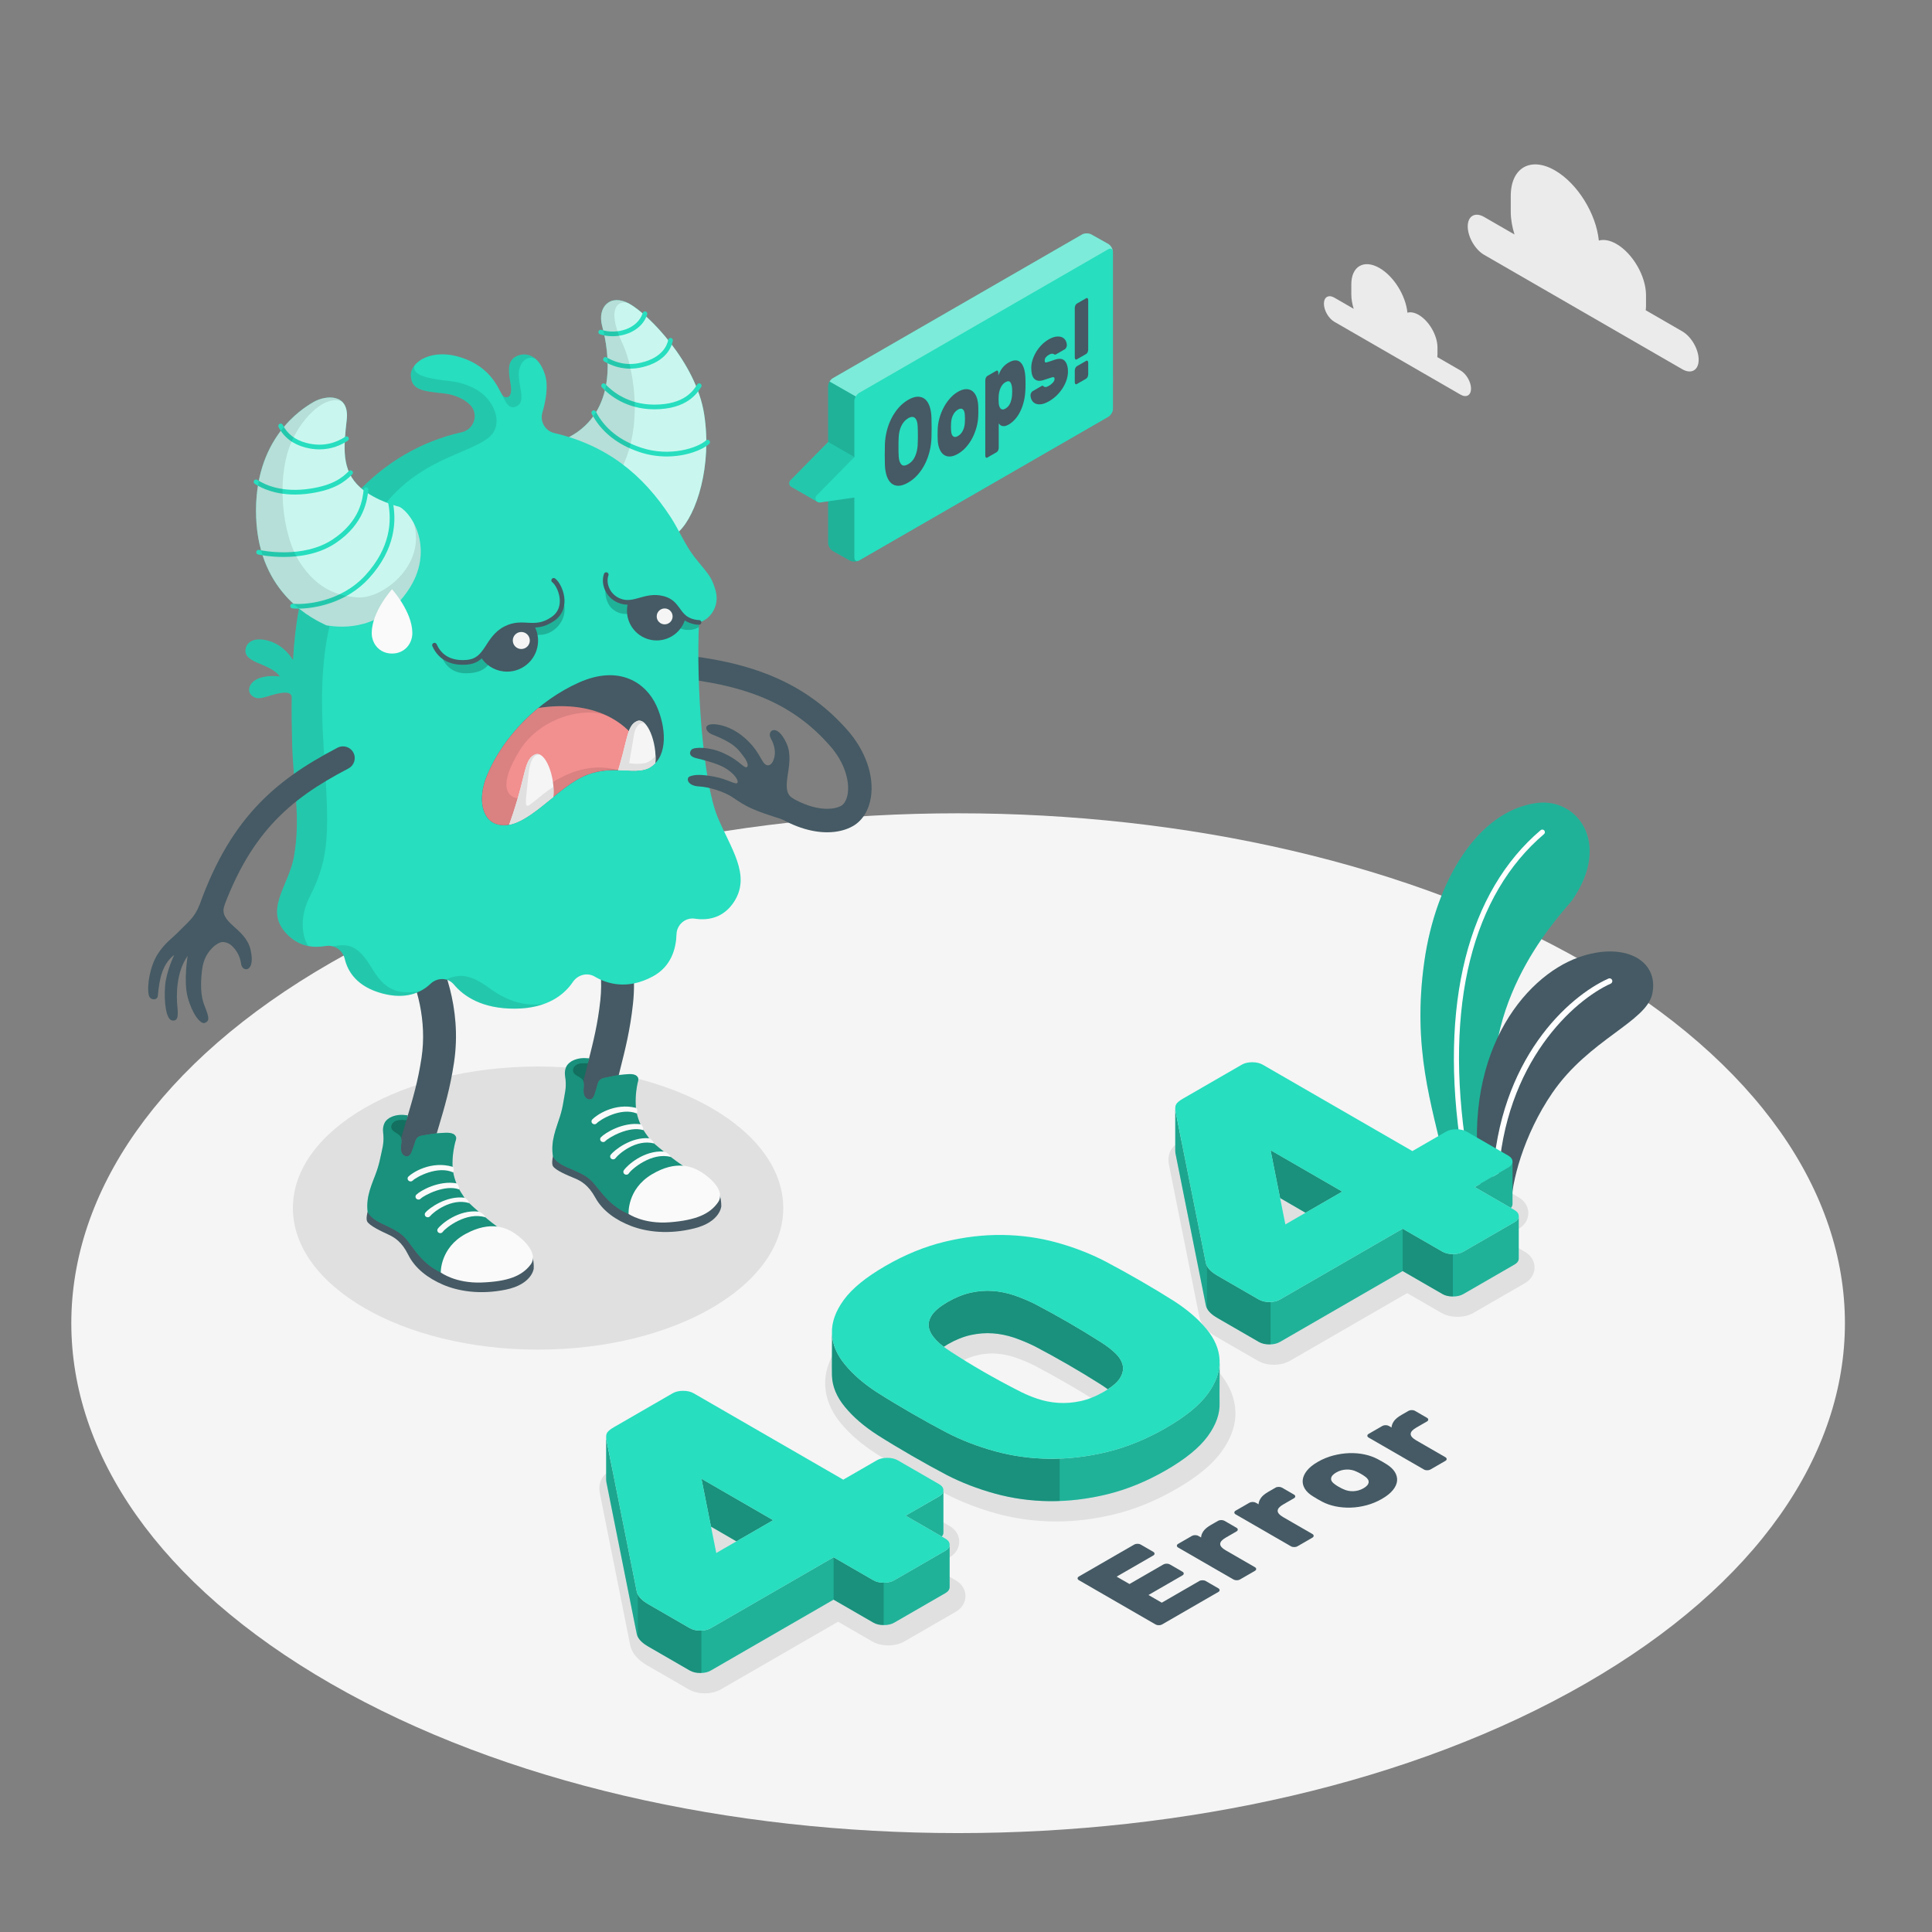 <?xml version="1.0" encoding="utf-8"?>
<!-- Generator: Adobe Illustrator 27.5.0, SVG Export Plug-In . SVG Version: 6.00 Build 0)  -->
<svg version="1.1" xmlns="http://www.w3.org/2000/svg" xmlns:xlink="http://www.w3.org/1999/xlink" x="0px" y="0px"
	 viewBox="0 0 500 500" style="enable-background:new 0 0 500 500;" xml:space="preserve">
<rect x="0" y="0" width="500" height="500" fill="#808080" stroke="none"/>
<g id="Floor">
	<path id="Floor_7_" style="fill:#F5F5F5;" d="M410.246,249.133c-89.627-51.534-234.942-51.534-324.571,0
		c-89.628,51.534-89.627,135.088,0.001,186.621c89.63,51.533,234.944,51.533,324.571,0
		C499.872,384.221,499.872,300.667,410.246,249.133z"/>
</g>
<g id="Shadows">
	<ellipse id="Shadow_6_" style="fill:#E0E0E0;" cx="139.254" cy="312.646" rx="63.454" ry="36.635"/>
	<g id="Shadow_2_">
		<path style="fill:#E0E0E0;" d="M247.286,408.962l-5.899-3.407l4.291-2.477c2.234-1.294,2.568-3.125,2.568-4.107
			c-0.002-0.976-0.338-2.807-2.572-4.096l-10.687-6.171c-1.185-0.684-2.592-1.032-4.188-1.033c-1.591,0.001-2.998,0.349-4.181,1.032
			l-7.21,4.164l-37.259-21.512c-1.184-0.683-2.589-1.03-4.181-1.031c-1.588,0-2.996,0.347-4.186,1.032l-15.227,8.792
			c-1.314,0.76-2.177,1.51-2.73,2.379c-0.658,1.051-0.86,2.346-0.587,3.925l7.882,39.438c0.458,1.981,1.942,3.708,4.413,5.133
			l10.687,6.171c1.186,0.685,2.59,1.032,4.174,1.032h0.008c1.593,0,3.001-0.347,4.184-1.031l30.302-17.496l8.824,5.094
			c1.186,0.685,2.59,1.032,4.191,1.032c1.585,0,2.99-0.346,4.177-1.031l13.201-7.624c2.239-1.285,2.576-3.12,2.578-4.111
			C249.857,412.083,249.52,410.251,247.286,408.962z M188.606,410.649l-1.771-8.882l8.577,4.952L188.606,410.649z"/>
		<path style="fill:#E0E0E0;" d="M306.625,347.585c-2.67-1.697-5.624-3.48-8.778-5.302c-3.128-1.806-6.283-3.548-9.398-5.19
			c-3.991-2.061-8.388-3.759-13.067-5.052c-4.721-1.301-9.703-1.992-14.806-2.055l-0.69-0.003c-4.871,0-9.921,0.626-15.009,1.861
			c-5.359,1.304-10.741,3.504-15.998,6.538c-5.443,3.143-9.267,6.283-11.689,9.601c-2.533,3.478-3.756,6.999-3.633,10.47
			c0.124,3.466,1.488,6.791,4.046,9.878c2.326,2.814,5.365,5.442,9.054,7.827c2.76,1.748,5.781,3.571,8.979,5.417
			c3.197,1.846,6.285,3.55,9.194,5.072c4.001,2.066,8.399,3.765,13.067,5.052c4.721,1.304,9.703,1.994,14.807,2.055l0.692,0.004
			c4.883,0,9.932-0.626,15.007-1.861c5.358-1.304,10.741-3.503,15.997-6.538c5.447-3.145,9.27-6.285,11.689-9.599
			c2.537-3.476,3.759-7.001,3.634-10.472c-0.124-3.461-1.486-6.785-4.047-9.879C313.345,352.593,310.306,349.965,306.625,347.585z
			 M288.496,368.474c-0.273,0.416-1.046,1.294-3.154,2.509c-1.743,1.007-3.463,1.701-5.112,2.063
			c-1.315,0.289-2.628,0.435-3.902,0.435c-0.347,0-0.694-0.01-1.042-0.032c-1.611-0.098-3.203-0.41-4.734-0.928
			c-1.632-0.553-3.265-1.262-4.897-2.132c-5.926-3.039-11.537-6.279-16.725-9.66c-1.398-0.872-2.533-1.758-3.372-2.629
			c-0.617-0.642-1.003-1.259-1.119-1.773c-0.022-0.099-0.088-0.403,0.344-1.061c0.272-0.413,1.042-1.289,3.153-2.508
			c1.748-1.009,3.468-1.703,5.111-2.063c1.266-0.277,2.521-0.418,3.73-0.418c0.38,0,0.757,0.014,1.128,0.041
			c1.601,0.119,3.191,0.442,4.724,0.96c1.662,0.563,3.359,1.267,4.973,2.061c5.751,3.016,11.38,6.267,16.747,9.67
			c1.421,0.89,2.594,1.785,3.48,2.658c0.595,0.588,0.957,1.151,1.046,1.629C288.895,367.414,288.96,367.767,288.496,368.474z"/>
		<path style="fill:#E0E0E0;" d="M394.57,323.926l-5.9-3.407l4.292-2.477c2.234-1.293,2.567-3.125,2.567-4.102
			c0-0.975-0.333-2.805-2.571-4.102l-10.686-6.168c-1.182-0.684-2.588-1.032-4.191-1.035c-1.59,0.003-2.996,0.35-4.18,1.033
			l-7.21,4.164l-37.258-21.511c-1.183-0.683-2.589-1.031-4.182-1.032c-1.587,0-2.995,0.346-4.185,1.031l-15.226,8.791
			c-1.312,0.759-2.176,1.507-2.734,2.383c-0.655,1.053-0.857,2.347-0.585,3.924l7.883,39.438c0.458,1.981,1.942,3.707,4.411,5.133
			l10.687,6.169c1.185,0.686,2.59,1.033,4.175,1.033h0.008c1.59,0,2.998-0.347,4.184-1.032l30.302-17.495l8.824,5.094
			c1.186,0.685,2.594,1.032,4.191,1.032c1.586,0,2.991-0.347,4.176-1.032l13.201-7.623c2.235-1.283,2.576-3.117,2.579-4.116
			C397.14,327.042,396.801,325.215,394.57,323.926z M335.89,325.613l-1.771-8.882l8.577,4.953L335.89,325.613z"/>
	</g>
</g>
<g id="Clouds">
	<g id="Clouds_1_">
		<path id="XMLID_325_" style="fill:#EBEBEB;" d="M435.371,85.753l-9.463-5.463c0.047-0.368,0.08-0.75,0.08-1.161v-2.741
			c0-4.879-3.425-10.811-7.65-13.25c-1.711-0.988-3.285-1.24-4.559-0.88c-0.692-6.933-5.505-14.776-11.35-18.151
			c-6.321-3.649-11.445-0.691-11.445,6.608v4.101c0,1.89,0.35,3.886,0.969,5.87l-7.86-4.538c-2.344-1.353-4.243-0.256-4.243,2.45
			c0,2.706,1.9,5.997,4.243,7.35l51.279,29.606c2.344,1.353,4.243,0.256,4.243-2.45C439.615,90.397,437.715,87.106,435.371,85.753z"
			/>
		<path id="XMLID_292_" style="fill:#EBEBEB;" d="M377.997,95.892l-6.028-3.48c0.03-0.235,0.051-0.478,0.051-0.74v-1.746
			c0-3.108-2.182-6.887-4.873-8.441c-1.09-0.629-2.093-0.79-2.905-0.561c-0.441-4.417-3.507-9.413-7.231-11.563
			c-4.027-2.325-7.291-0.441-7.291,4.209v2.613c0,1.204,0.223,2.476,0.617,3.74l-5.007-2.891c-1.493-0.862-2.703-0.163-2.703,1.561
			c0,1.724,1.21,3.82,2.703,4.682l32.668,18.861c1.493,0.862,2.703,0.163,2.703-1.561C380.7,98.851,379.49,96.754,377.997,95.892z"
			/>
	</g>
</g>
<g id="Plant">
	<g id="Plants_4_">
		<g id="XMLID_303_">
			<g id="XMLID_317_">
				<path id="XMLID_324_" style="fill:#27DEBF;" d="M373.82,300.748c-3.235-14.81-8.414-29.326-5.195-51.983
					c2.917-20.534,13.702-38.889,29.074-40.943c10.365-1.385,19.414,10.171,9.269,25.012c-1.684,2.463-23.651,23.958-20.03,53.669
					l-2.049,19.734L373.82,300.748z"/>
			</g>
			<g id="XMLID_314_" style="opacity:0.2;">
				<path id="XMLID_315_" d="M373.82,300.748c-3.235-14.81-8.414-29.326-5.195-51.983c2.917-20.534,13.702-38.889,29.074-40.943
					c10.365-1.385,19.414,10.171,9.269,25.012c-1.684,2.463-23.651,23.958-20.03,53.669l-2.049,19.734L373.82,300.748z"/>
			</g>
			<g id="XMLID_304_">
				<path id="XMLID_308_" style="fill:#FFFFFF;" d="M379.197,298.549c0.266-0.122,0.43-0.41,0.383-0.713
					c-5.956-37.992,1.65-66.367,20-81.962c0.282-0.239,0.316-0.663,0.077-0.944c-0.237-0.281-0.656-0.325-0.944-0.076
					c-18.585,15.793-26.488,44.721-20.456,83.19c0.057,0.365,0.399,0.614,0.764,0.558
					C379.083,298.592,379.142,298.574,379.197,298.549z"/>
			</g>
		</g>
		<g id="XMLID_261_">
			<g id="XMLID_294_">
				<path id="XMLID_301_" style="fill:#455A64;" d="M391.143,312.058c-0.075-5.761,3.102-18.313,10.637-29.268
					c9.504-13.818,24.316-18.341,25.831-25.583c1.819-8.7-7.286-13.663-19.085-9.443c-14.181,5.073-30.937,25.502-25.128,59.942
					L391.143,312.058z"/>
			</g>
			<g id="XMLID_268_">
				<path id="XMLID_281_" style="fill:#FFFFFF;" d="M387.266,305.974c0.256-0.1,0.442-0.341,0.458-0.634
					c1.598-30.569,19.752-46.576,29.126-50.77c0.363-0.162,0.525-0.588,0.363-0.951c-0.162-0.364-0.574-0.531-0.951-0.363
					c-10.367,4.637-28.345,20.808-29.977,52.01c-0.021,0.396,0.285,0.736,0.682,0.757
					C387.072,306.027,387.173,306.01,387.266,305.974z"/>
			</g>
		</g>
	</g>
</g>
<g id="_x34_04_Error">
	<g id="_x34_04_1_">
		<g id="_x34_04">
			<g>
				<g>
					<path style="fill:#27DEBF;" d="M244.655,401.337l-13.21,7.622c-0.736,0.433-1.648,0.643-2.724,0.643
						c-1.076,0-1.976-0.21-2.712-0.643l-10.288-5.939l-31.763,18.342c-0.736,0.421-1.648,0.643-2.724,0.643
						c-1.075,0-1.976-0.222-2.724-0.643l-10.685-6.172c-1.754-1.005-2.759-2.093-3.028-3.262l-7.868-39.35
						c-0.047-0.257-0.058-0.491-0.058-0.701c0,0.76-0.012,10.58,0,11.059c0,0.187,0.023,0.386,0.058,0.608l7.868,39.35
						c0.269,1.169,1.274,2.256,3.028,3.262l10.685,6.172c0.748,0.421,1.648,0.643,2.724,0.643c1.076,0,1.988-0.222,2.724-0.643
						l31.763-18.342l10.288,5.939c0.736,0.433,1.637,0.643,2.712,0.643c1.075,0,1.987-0.21,2.724-0.643l13.21-7.622
						c0.737-0.433,1.111-0.947,1.111-1.578v-10.966C245.766,400.378,245.392,400.904,244.655,401.337z"/>
					<path style="fill:#27DEBF;" d="M244.153,396.637v-10.966c0,0.62-0.374,1.146-1.11,1.578l-8.674,5.004l9.364,5.401
						C244.001,397.35,244.153,397.011,244.153,396.637z"/>
					<polygon style="fill:#27DEBF;" points="184.017,395.094 190.587,398.905 200.091,393.422 181.538,382.702 184.005,395.094 
											"/>
				</g>
				<g>
					<polygon style="opacity:0.35;" points="184.017,395.094 190.587,398.905 200.091,393.422 181.538,382.702 184.005,395.094 
											"/>
					<path style="opacity:0.2;" d="M244.153,396.637v-10.966c0,0.62-0.374,1.146-1.11,1.578l-8.674,5.004l9.364,5.401
						C244.001,397.35,244.153,397.011,244.153,396.637z"/>
					<path style="opacity:0.2;" d="M244.655,401.337l-13.21,7.622c-0.736,0.433-1.648,0.643-2.724,0.643v10.966
						c1.075,0,1.987-0.21,2.724-0.643l13.21-7.622c0.737-0.433,1.111-0.947,1.111-1.578v-10.966
						C245.766,400.378,245.392,400.904,244.655,401.337z"/>
					<path style="opacity:0.25;" d="M164.798,411.928l-7.868-39.35c-0.047-0.257-0.058-0.491-0.058-0.701
						c0,0.76-0.012,10.58,0,11.059c0,0.187,0.023,0.386,0.058,0.608l7.868,39.35c0.047,0.222,0.129,0.444,0.245,0.666v-10.966
						C164.926,412.372,164.844,412.15,164.798,411.928z"/>
					<path style="opacity:0.35;" d="M181.234,422.005c-1.075,0-1.976-0.222-2.724-0.643l-10.685-6.172
						c-1.415-0.807-2.35-1.672-2.782-2.595v10.966c0.432,0.923,1.368,1.789,2.782,2.595l10.685,6.172
						c0.748,0.421,1.648,0.643,2.724,0.643c0.105,0,0.199,0,0.304-0.023v-10.966C181.433,422.005,181.34,422.005,181.234,422.005z"
						/>
					<path style="opacity:0.2;" d="M183.958,421.362c-0.667,0.386-1.473,0.596-2.42,0.62v10.966c0.947-0.023,1.753-0.234,2.42-0.62
						l31.763-18.342V403.02L183.958,421.362z"/>
					<path style="opacity:0.35;" d="M226.009,408.959l-10.288-5.939v10.966l10.288,5.939c0.736,0.433,1.637,0.643,2.712,0.643
						v-10.966C227.646,409.602,226.745,409.392,226.009,408.959z"/>
				</g>
				<path style="fill:#27DEBF;" d="M231.45,408.959c-0.741,0.427-1.649,0.641-2.725,0.64c-1.075,0-1.981-0.214-2.721-0.641
					l-10.285-5.938l-31.763,18.339c-0.74,0.427-1.644,0.64-2.723,0.64c-1.077,0.001-1.981-0.214-2.721-0.641l-10.688-6.171
					c-1.748-1.009-2.756-2.095-3.026-3.26l-7.864-39.354c-0.134-0.776-0.066-1.378,0.2-1.804c0.271-0.426,0.842-0.893,1.715-1.398
					l15.225-8.79c0.74-0.426,1.648-0.639,2.725-0.64c1.075,0.001,1.983,0.215,2.721,0.641l38.719,22.354l8.671-5.007
					c0.738-0.427,1.648-0.639,2.723-0.641c1.077,0.002,1.982,0.215,2.722,0.642l10.688,6.17c0.74,0.427,1.11,0.951,1.11,1.571
					c0,0.623-0.372,1.146-1.11,1.573l-8.671,5.007l10.283,5.937c0.742,0.428,1.11,0.951,1.112,1.572
					c-0.001,0.622-0.372,1.146-1.111,1.572L231.45,408.959z M200.089,393.416l-18.551-10.711l3.831,19.21L200.089,393.416z"/>
			</g>
			<g>
				<g>
					<path style="fill:#27DEBF;" d="M315.64,352.646c-0.047,2.642-1.087,5.343-3.086,8.09c-2.151,2.946-5.74,5.88-10.79,8.791
						c-5.039,2.911-10.112,4.98-15.221,6.231c-5.109,1.239-10.101,1.835-14.976,1.777c-4.863-0.058-9.563-0.713-14.064-1.952
						c-4.501-1.239-8.674-2.852-12.509-4.84c-2.887-1.508-5.904-3.18-9.072-5.004c-3.156-1.824-6.114-3.601-8.873-5.354
						c-3.425-2.21-6.219-4.618-8.359-7.213c-2.163-2.607-3.285-5.308-3.379-8.125c0.059,1.742-0.07,9.048,0,10.966
						c0.093,2.817,1.216,5.518,3.379,8.125c2.139,2.595,4.933,5.003,8.359,7.213c2.759,1.754,5.717,3.53,8.873,5.354
						c3.168,1.824,6.184,3.495,9.072,5.015c3.835,1.976,8.008,3.589,12.509,4.828c4.501,1.239,9.201,1.894,14.064,1.952
						c4.875,0.059,9.867-0.538,14.976-1.777c5.109-1.251,10.182-3.32,15.221-6.231c5.05-2.911,8.639-5.845,10.79-8.791
						c2.151-2.946,3.18-5.834,3.074-8.639C315.57,361.449,315.675,355.136,315.64,352.646z"/>
					<path style="opacity:0.35;" d="M274.258,377.477c-0.9,0.033-1.8,0.068-2.691,0.058c-4.863-0.058-9.563-0.713-14.064-1.952
						c-4.501-1.239-8.674-2.852-12.509-4.84c-2.887-1.508-5.904-3.18-9.072-5.004c-3.156-1.824-6.114-3.601-8.873-5.354
						c-3.425-2.21-6.219-4.618-8.359-7.213c-2.163-2.607-3.285-5.308-3.379-8.125c0.059,1.742-0.07,9.048,0,10.966
						c0.093,2.817,1.216,5.518,3.379,8.125c2.139,2.595,4.933,5.003,8.359,7.213c2.759,1.754,5.717,3.53,8.873,5.354
						c3.168,1.824,6.184,3.495,9.072,5.015c3.835,1.976,8.008,3.589,12.509,4.828c4.501,1.239,9.201,1.894,14.064,1.952
						c0.892,0.011,1.792-0.025,2.691-0.058V377.477z"/>
					<path style="opacity:0.2;" d="M315.64,352.646c-0.047,2.642-1.087,5.343-3.086,8.09c-2.151,2.946-5.74,5.88-10.79,8.791
						c-5.039,2.911-10.112,4.98-15.221,6.231c-4.174,1.012-8.265,1.572-12.283,1.719v10.966c4.018-0.148,8.109-0.707,12.283-1.719
						c5.109-1.251,10.182-3.32,15.221-6.231c5.05-2.911,8.639-5.845,10.79-8.791c2.151-2.946,3.18-5.834,3.074-8.639
						C315.57,361.449,315.675,355.136,315.64,352.646z"/>
				</g>
				<g>
					<path style="fill:#27DEBF;" d="M242.282,346.824c0.561,0.585,1.216,1.169,1.964,1.73c0.339-0.222,0.678-0.444,1.052-0.666
						c2.022-1.157,3.998-1.952,5.951-2.385c1.952-0.421,3.858-0.573,5.705-0.433c1.847,0.14,3.659,0.503,5.448,1.099
						c1.777,0.608,3.577,1.356,5.389,2.245c5.845,3.075,11.492,6.325,16.94,9.785c0.713,0.444,1.367,0.9,1.963,1.344
						c1.438-0.929,2.479-1.85,3.076-2.77c0.736-1.122,1.005-2.233,0.807-3.32c-0.199-1.076-0.818-2.139-1.859-3.168
						c-1.052-1.029-2.373-2.046-3.986-3.051c-5.448-3.46-11.094-6.722-16.94-9.785c-1.812-0.888-3.612-1.637-5.389-2.245
						c-1.789-0.596-3.601-0.958-5.448-1.099c-1.847-0.14-3.753,0.012-5.705,0.433c-1.952,0.432-3.928,1.227-5.951,2.385
						c-2.011,1.169-3.39,2.315-4.127,3.437c-0.736,1.122-0.994,2.221-0.76,3.285C240.657,344.72,241.277,345.772,242.282,346.824z"
						/>
					<path style="opacity:0.35;" d="M242.282,346.824c0.561,0.585,1.216,1.169,1.964,1.73c0.339-0.222,0.678-0.444,1.052-0.666
						c2.022-1.157,3.998-1.952,5.951-2.385c1.952-0.421,3.858-0.573,5.705-0.433c1.847,0.14,3.659,0.503,5.448,1.099
						c1.777,0.608,3.577,1.356,5.389,2.245c5.845,3.075,11.492,6.325,16.94,9.785c0.713,0.444,1.367,0.9,1.963,1.344
						c1.438-0.929,2.479-1.85,3.076-2.77c0.736-1.122,1.005-2.233,0.807-3.32c-0.199-1.076-0.818-2.139-1.859-3.168
						c-1.052-1.029-2.373-2.046-3.986-3.051c-5.448-3.46-11.094-6.722-16.94-9.785c-1.812-0.888-3.612-1.637-5.389-2.245
						c-1.789-0.596-3.601-0.958-5.448-1.099c-1.847-0.14-3.753,0.012-5.705,0.433c-1.952,0.432-3.928,1.227-5.951,2.385
						c-2.011,1.169-3.39,2.315-4.127,3.437c-0.736,1.122-0.994,2.221-0.76,3.285C240.657,344.72,241.277,345.772,242.282,346.824z"
						/>
				</g>
				<path style="fill:#27DEBF;" d="M229.171,327.611c5.041-2.911,10.119-4.987,15.227-6.23c5.108-1.24,10.101-1.832,14.973-1.775
					c4.871,0.06,9.562,0.709,14.065,1.951c4.504,1.243,8.671,2.853,12.504,4.831c3.024,1.594,6.117,3.3,9.276,5.124
					c3.159,1.824,6.048,3.571,8.672,5.238c3.427,2.213,6.217,4.62,8.368,7.219c2.152,2.6,3.277,5.309,3.379,8.12
					c0.101,2.814-0.924,5.697-3.074,8.645c-2.153,2.949-5.749,5.881-10.79,8.791c-5.041,2.911-10.117,4.986-15.226,6.229
					c-5.106,1.242-10.099,1.833-14.973,1.775c-4.872-0.057-9.564-0.707-14.064-1.951c-4.506-1.241-8.673-2.852-12.506-4.83
					c-2.891-1.514-5.913-3.182-9.073-5.007c-3.16-1.824-6.119-3.609-8.876-5.356c-3.427-2.213-6.217-4.618-8.366-7.22
					c-2.154-2.598-3.277-5.306-3.379-8.12c-0.1-2.813,0.925-5.695,3.074-8.644C220.535,333.452,224.13,330.521,229.171,327.611z
					 M284.729,347.229c-5.446-3.453-11.092-6.713-16.94-9.78c-1.813-0.892-3.614-1.639-5.393-2.242
					c-1.782-0.601-3.597-0.969-5.446-1.106c-1.847-0.135-3.75,0.01-5.698,0.437c-1.95,0.427-3.93,1.223-5.949,2.387
					c-2.015,1.164-3.394,2.309-4.133,3.435c-0.739,1.126-0.991,2.223-0.757,3.289c0.238,1.068,0.859,2.124,1.866,3.173
					c1.009,1.048,2.32,2.078,3.933,3.085c5.242,3.416,10.89,6.677,16.94,9.78c1.747,0.932,3.512,1.697,5.294,2.299
					c1.778,0.602,3.612,0.962,5.494,1.076c1.884,0.117,3.799-0.038,5.748-0.466c1.95-0.427,3.934-1.222,5.949-2.387
					c2.018-1.164,3.394-2.309,4.133-3.435c0.739-1.124,1.01-2.231,0.807-3.318c-0.202-1.086-0.824-2.144-1.864-3.172
					C287.668,349.258,286.341,348.239,284.729,347.229z"/>
			</g>
			<g>
				<g>
					<path style="fill:#27DEBF;" d="M391.939,316.301l-13.21,7.622c-0.736,0.432-1.648,0.643-2.724,0.643
						c-1.076,0-1.976-0.21-2.712-0.643l-10.288-5.939l-31.763,18.342c-0.737,0.421-1.648,0.643-2.724,0.643
						c-1.075,0-1.976-0.222-2.724-0.643l-10.685-6.173c-1.754-1.005-2.759-2.093-3.028-3.262l-7.868-39.35
						c-0.047-0.257-0.058-0.491-0.058-0.701c0,0.76-0.012,10.58,0,11.059c0,0.187,0.023,0.386,0.058,0.608l7.868,39.35
						c0.269,1.169,1.274,2.256,3.028,3.262l10.685,6.173c0.748,0.421,1.648,0.643,2.724,0.643c1.076,0,1.987-0.222,2.724-0.643
						l31.763-18.342l10.288,5.939c0.737,0.432,1.637,0.643,2.712,0.643c1.075,0,1.987-0.21,2.724-0.643l13.21-7.622
						c0.737-0.432,1.111-0.947,1.111-1.578v-10.966C393.05,315.342,392.676,315.868,391.939,316.301z"/>
					<path style="fill:#27DEBF;" d="M391.436,311.601v-10.966c0,0.62-0.374,1.146-1.111,1.578l-8.674,5.004l9.364,5.401
						C391.284,312.314,391.436,311.975,391.436,311.601z"/>
					<polygon style="fill:#27DEBF;" points="331.301,310.058 337.87,313.869 347.375,308.386 328.822,297.666 331.289,310.058 					
						"/>
				</g>
				<g>
					<polygon style="opacity:0.35;" points="331.301,310.058 337.87,313.869 347.375,308.386 328.822,297.666 331.289,310.058 					
						"/>
					<path style="opacity:0.2;" d="M391.436,311.601v-10.966c0,0.62-0.374,1.146-1.111,1.578l-8.674,5.004l9.364,5.401
						C391.284,312.314,391.436,311.975,391.436,311.601z"/>
					<path style="opacity:0.2;" d="M391.939,316.301l-13.21,7.622c-0.736,0.432-1.648,0.643-2.724,0.643v10.966
						c1.075,0,1.987-0.21,2.724-0.643l13.21-7.622c0.737-0.432,1.111-0.947,1.111-1.578v-10.966
						C393.05,315.342,392.676,315.868,391.939,316.301z"/>
					<path style="opacity:0.25;" d="M312.081,326.892l-7.868-39.35c-0.047-0.257-0.058-0.491-0.058-0.701
						c0,0.76-0.012,10.58,0,11.059c0,0.187,0.023,0.386,0.058,0.608l7.868,39.35c0.047,0.222,0.129,0.444,0.245,0.666v-10.966
						C312.21,327.336,312.128,327.114,312.081,326.892z"/>
					<path style="opacity:0.35;" d="M328.518,336.97c-1.075,0-1.976-0.222-2.724-0.643l-10.685-6.173
						c-1.415-0.807-2.35-1.672-2.782-2.595v10.966c0.432,0.924,1.368,1.789,2.782,2.595l10.685,6.173
						c0.748,0.421,1.648,0.643,2.724,0.643c0.105,0,0.199,0,0.304-0.023v-10.966C328.717,336.97,328.623,336.97,328.518,336.97z"/>
					<path style="opacity:0.2;" d="M331.242,336.327c-0.667,0.386-1.473,0.596-2.42,0.62v10.966c0.947-0.023,1.754-0.234,2.42-0.62
						l31.763-18.342v-10.966L331.242,336.327z"/>
					<path style="opacity:0.35;" d="M373.293,323.923l-10.288-5.939v10.966l10.288,5.939c0.737,0.432,1.637,0.643,2.712,0.643
						v-10.966C374.929,324.566,374.029,324.355,373.293,323.923z"/>
				</g>
				<path style="fill:#27DEBF;" d="M378.734,323.923c-0.741,0.427-1.649,0.641-2.725,0.64c-1.075,0-1.981-0.214-2.721-0.641
					l-10.285-5.938l-31.763,18.339c-0.74,0.427-1.644,0.64-2.723,0.64c-1.077,0.001-1.981-0.214-2.721-0.641l-10.688-6.171
					c-1.748-1.009-2.756-2.095-3.026-3.26l-7.864-39.353c-0.134-0.776-0.066-1.378,0.2-1.804c0.271-0.427,0.842-0.893,1.715-1.398
					l15.225-8.79c0.74-0.425,1.648-0.639,2.725-0.64c1.075,0.001,1.983,0.215,2.721,0.641l38.719,22.354l8.671-5.007
					c0.738-0.427,1.648-0.639,2.723-0.641c1.077,0.002,1.982,0.215,2.722,0.642l10.688,6.17c0.74,0.427,1.11,0.951,1.11,1.571
					c0,0.623-0.372,1.146-1.11,1.573l-8.671,5.007l10.283,5.937c0.741,0.428,1.11,0.951,1.112,1.572
					c-0.001,0.622-0.372,1.146-1.111,1.572L378.734,323.923z M347.372,308.38l-18.551-10.711l3.831,19.21L347.372,308.38z"/>
			</g>
		</g>
		<g>
			<path style="fill:#455A64;" d="M310.379,409.165c0.225-0.131,0.502-0.195,0.83-0.195c0.327,0,0.603,0.065,0.828,0.195
				l3.258,1.881c0.226,0.13,0.339,0.29,0.338,0.479c0,0.189-0.112,0.35-0.338,0.479l-14.566,8.41
				c-0.226,0.13-0.502,0.195-0.83,0.194c-0.327,0.001-0.604-0.064-0.83-0.194l-19.852-11.462c-0.225-0.13-0.338-0.289-0.339-0.479
				c0.001-0.189,0.113-0.349,0.339-0.478l14.321-8.269c0.225-0.13,0.502-0.195,0.829-0.195c0.329,0,0.606,0.065,0.831,0.195
				l3.258,1.881c0.225,0.13,0.336,0.289,0.337,0.479c-0.001,0.189-0.112,0.35-0.338,0.479l-9.466,5.465l3.319,1.916l8.79-5.074
				c0.225-0.13,0.501-0.195,0.83-0.195c0.327,0,0.604,0.066,0.828,0.195l3.258,1.881c0.226,0.13,0.339,0.29,0.338,0.479
				c0.001,0.19-0.112,0.35-0.338,0.479l-8.789,5.074l3.442,1.987L310.379,409.165z"/>
			<path style="fill:#455A64;" d="M315.233,393.586c0.225-0.13,0.503-0.194,0.83-0.194c0.327,0,0.604,0.064,0.831,0.195l3.104,1.792
				c0.225,0.13,0.336,0.289,0.337,0.479c-0.001,0.189-0.112,0.35-0.337,0.479l-2.797,1.614c-1.885,1.089-1.886,2.177,0,3.265
				l7.56,4.365c0.226,0.13,0.339,0.29,0.338,0.479c0,0.189-0.112,0.35-0.338,0.479l-3.872,2.235
				c-0.225,0.131-0.502,0.195-0.83,0.195c-0.327,0-0.604-0.065-0.83-0.195l-14.32-8.268c-0.227-0.131-0.339-0.29-0.339-0.48
				c0.001-0.189,0.112-0.349,0.338-0.479l3.565-2.059c0.225-0.13,0.502-0.194,0.829-0.194c0.328,0,0.605,0.064,0.831,0.195
				l0.706,0.407c0.021-0.531,0.22-1.072,0.599-1.623c0.379-0.55,1.029-1.092,1.951-1.624L315.233,393.586z"/>
			<path style="fill:#455A64;" d="M330.107,384.999c0.225-0.131,0.503-0.195,0.83-0.195c0.328,0,0.604,0.064,0.831,0.195
				l3.104,1.792c0.226,0.13,0.337,0.29,0.337,0.479c0,0.189-0.111,0.35-0.337,0.479l-2.797,1.614c-1.885,1.089-1.886,2.177,0,3.265
				l7.56,4.365c0.226,0.13,0.339,0.29,0.338,0.478c0,0.19-0.112,0.35-0.338,0.48l-3.872,2.235c-0.226,0.131-0.502,0.195-0.83,0.195
				c-0.327,0.001-0.605-0.065-0.829-0.195l-14.32-8.268c-0.227-0.131-0.34-0.29-0.34-0.479c0.001-0.189,0.112-0.349,0.338-0.479
				l3.565-2.058c0.225-0.13,0.503-0.194,0.829-0.195c0.328,0,0.604,0.065,0.831,0.195l0.706,0.408
				c0.021-0.532,0.221-1.073,0.6-1.624c0.379-0.55,1.029-1.091,1.951-1.623L330.107,384.999z"/>
			<path style="fill:#455A64;" d="M356.537,377.617c0.328,0.166,0.732,0.388,1.214,0.665c0.482,0.279,0.865,0.513,1.153,0.701
				c0.941,0.592,1.639,1.254,2.09,1.987c0.449,0.733,0.641,1.494,0.569,2.28c-0.073,0.787-0.432,1.579-1.077,2.377
				c-0.645,0.799-1.594,1.559-2.843,2.28c-1.25,0.722-2.566,1.269-3.948,1.642c-1.384,0.372-2.756,0.58-4.117,0.621
				c-1.363,0.042-2.681-0.068-3.951-0.328c-1.27-0.261-2.417-0.663-3.441-1.207c-0.328-0.165-0.731-0.387-1.214-0.665
				c-0.481-0.278-0.865-0.512-1.153-0.701c-0.962-0.579-1.67-1.236-2.119-1.97c-0.451-0.732-0.636-1.496-0.554-2.288
				c0.082-0.793,0.441-1.591,1.076-2.395c0.635-0.805,1.577-1.567,2.827-2.289c1.25-0.722,2.571-1.266,3.965-1.633
				c1.394-0.366,2.775-0.573,4.148-0.621c1.372-0.047,2.689,0.063,3.949,0.329C354.37,376.668,355.513,377.073,356.537,377.617z
				 M347.564,385.353c0.84,0.414,1.73,0.604,2.673,0.567c0.942-0.035,1.824-0.289,2.643-0.763c0.819-0.473,1.26-0.981,1.321-1.525
				c0.061-0.544-0.267-1.059-0.983-1.544c-0.267-0.201-0.594-0.414-0.984-0.639c-0.389-0.225-0.758-0.414-1.105-0.568
				c-0.841-0.414-1.73-0.603-2.673-0.567c-0.944,0.036-1.825,0.29-2.645,0.763c-0.819,0.474-1.26,0.982-1.32,1.526
				c-0.061,0.544,0.266,1.059,0.983,1.544c0.266,0.201,0.594,0.414,0.982,0.639C346.847,385.01,347.215,385.2,347.564,385.353z"/>
			<path style="fill:#455A64;" d="M364.527,365.125c0.226-0.13,0.503-0.194,0.83-0.195c0.328,0.001,0.605,0.065,0.831,0.196
				l3.104,1.792c0.226,0.13,0.337,0.289,0.337,0.479c0,0.189-0.111,0.35-0.337,0.479l-2.797,1.614c-1.885,1.089-1.886,2.177,0,3.265
				l7.56,4.365c0.225,0.13,0.339,0.29,0.338,0.478c0,0.19-0.112,0.35-0.338,0.48l-3.872,2.235c-0.226,0.13-0.502,0.195-0.83,0.195
				c-0.327,0-0.604-0.064-0.829-0.195l-14.32-8.268c-0.227-0.131-0.34-0.29-0.34-0.479c0.001-0.189,0.112-0.35,0.338-0.479
				l3.565-2.059c0.226-0.13,0.503-0.194,0.829-0.194c0.328,0,0.605,0.064,0.832,0.195l0.705,0.407
				c0.021-0.531,0.221-1.072,0.6-1.623c0.379-0.55,1.029-1.091,1.951-1.624L364.527,365.125z"/>
		</g>
	</g>
</g>
<g id="Character">
	<g id="Monster">
		<g>
			<path style="fill:#27DEBF;" d="M152.588,274.36c-4.216-0.169-6.082,0.249-5.427,4.711c0.656,4.462,0.847,7.896,0.847,7.896
				s7.513,0.218,10.996-1.728C162.488,283.294,158.93,274.614,152.588,274.36z"/>
			<path style="opacity:0.5;" d="M152.588,274.36c-4.216-0.169-6.082,0.249-5.427,4.711c0.656,4.462,0.847,7.896,0.847,7.896
				s7.513,0.218,10.996-1.728C162.488,283.294,158.93,274.614,152.588,274.36z"/>
			<g>
				<path style="fill:#455A64;" d="M153.264,293.518c-0.273,0-0.55-0.027-0.827-0.082c-2.302-0.454-3.8-2.688-3.345-4.99
					c1.093-5.538,2.171-9.815,3.123-13.589c1.388-5.502,2.485-9.849,3.153-15.982c1.046-9.601-1.991-18.766-5.182-24.143
					c-1.197-2.017-0.532-4.624,1.485-5.821c2.014-1.197,4.624-0.533,5.821,1.485c1.888,3.181,7.924,14.702,6.322,29.399
					c-0.732,6.72-1.95,11.549-3.36,17.14c-0.927,3.673-1.977,7.836-3.027,13.156C157.028,292.116,155.252,293.518,153.264,293.518z"
					/>
			</g>
			<g id="XMLID_262_">
				<g>
					<path style="fill:#455A64;" d="M143.104,299.261c0,0-0.407,1.781-0.029,2.488c0.59,1.102,3.855,2.451,5.575,3.161
						c1.72,0.71,3.615,1.756,5.418,5.034c1.927,3.503,5.424,5.882,9.335,7.368c3.911,1.486,9.606,2.259,16.295,0.588
						c6.688-1.671,6.969-5.698,6.969-5.698s0.105-3.778-1.62-4.258C183.322,307.463,143.104,299.261,143.104,299.261z"/>
					<path id="XMLID_264_" style="fill:#27DEBF;" d="M145.801,285.22c-0.19,1.189-0.46,2.365-0.81,3.517
						c-0.963,3.173-2.552,6.438-1.887,10.523c1.099,1.958,3.391,2.697,5.114,3.461c2.315,1.027,3.975,1.707,5.631,3.708
						c2.973,3.591,5.807,8.133,14.792,9.299c8.984,1.166,15.523-2.102,16.992-4.735c1.469-2.633-0.187-4.911-6.074-7.597
						c-2.989-1.364-9.808-6.973-10.592-7.715c-0.761-0.72-1.326-1.557-1.917-2.412c-1.194-1.727-2.108-3.921-2.399-5.987
						c-0.273-1.93-0.172-4.431,0.325-6.835c0.106-0.516,0.363-1.052,0.144-1.531c-0.575-1.255-2.544-0.923-3.628-0.837
						c-1.635,0.129-3.242,0.478-4.841,0.827c-0.518,0.113-1.067,0.242-1.443,0.616c-0.363,0.36-0.5,0.883-0.632,1.376
						c-0.201,0.752-0.424,1.498-0.669,2.237c-0.17,0.513-0.394,1.072-0.881,1.304c-0.482,0.229-1.089,0.036-1.452-0.354
						c-0.363-0.391-0.515-0.937-0.549-1.469c-0.035-0.532,0.036-1.065,0.056-1.598c0.02-0.51-0.015-1.049-0.288-1.48
						c-0.589-0.929-2.084-1.073-2.461-2.106c-0.202-0.553,0.025-1.201,0.452-1.607c0.427-0.406,1.019-0.598,1.605-0.66
						s1.118-0.043,1.757-0.025l0.311-1.235c-1.526-0.141-2.702-0.085-4.086,0.514c-0.738,0.319-1.562,1.004-1.872,1.765
						c-0.545,1.339-0.215,2.452-0.148,3.064C146.608,281.605,146.175,282.878,145.801,285.22z"/>
					<path id="XMLID_269_" style="opacity:0.35;" d="M145.801,285.22c-0.19,1.189-0.46,2.365-0.81,3.517
						c-0.963,3.173-2.552,6.438-1.887,10.523c1.099,1.958,3.391,2.697,5.114,3.461c2.315,1.027,3.975,1.707,5.631,3.708
						c2.973,3.591,5.807,8.133,14.792,9.299c8.984,1.166,15.523-2.102,16.992-4.735c1.469-2.633-0.187-4.911-6.074-7.597
						c-2.989-1.364-9.808-6.973-10.592-7.715c-0.761-0.72-1.326-1.557-1.917-2.412c-1.194-1.727-2.108-3.921-2.399-5.987
						c-0.273-1.93-0.172-4.431,0.325-6.835c0.106-0.516,0.363-1.052,0.144-1.531c-0.575-1.255-2.544-0.923-3.628-0.837
						c-1.635,0.129-3.242,0.478-4.841,0.827c-0.518,0.113-1.067,0.242-1.443,0.616c-0.363,0.36-0.5,0.883-0.632,1.376
						c-0.201,0.752-0.424,1.498-0.669,2.237c-0.17,0.513-0.394,1.072-0.881,1.304c-0.482,0.229-1.089,0.036-1.452-0.354
						c-0.363-0.391-0.515-0.937-0.549-1.469c-0.035-0.532,0.036-1.065,0.056-1.598c0.02-0.51-0.015-1.049-0.288-1.48
						c-0.589-0.929-2.084-1.073-2.461-2.106c-0.202-0.553,0.025-1.201,0.452-1.607c0.427-0.406,1.019-0.598,1.605-0.66
						s1.118-0.043,1.757-0.025l0.311-1.235c-1.526-0.141-2.702-0.085-4.086,0.514c-0.738,0.319-1.562,1.004-1.872,1.765
						c-0.545,1.339-0.215,2.452-0.148,3.064C146.608,281.605,146.175,282.878,145.801,285.22z"/>
					<path style="fill:#FAFAFA;" d="M162.679,314.172c0,0-0.459-6.372,5.997-10.238c6.456-3.866,10.665-1.935,12.809-0.6
						c2.553,1.59,6.283,5.016,4.345,7.816c-2.093,3.024-5.659,4.634-12.474,5.172C166.542,316.86,162.679,314.172,162.679,314.172z"
						/>
					<g>
						<path style="fill:#FAFAFA;" d="M153.781,290.955c0.235,0.022,0.476-0.06,0.643-0.241c0.886-0.958,6.294-4.227,10.388-2.545
							c0.098-0.155,0.269-1.149-0.227-1.456c-5.528-1.386-10.251,1.859-11.319,3.017c-0.28,0.303-0.247,0.769,0.072,1.04
							C153.467,290.88,153.622,290.94,153.781,290.955z"/>
						<path style="fill:#FAFAFA;" d="M166.527,292.492c0.011-0.714-0.407-1.349-0.659-1.527c-4.657-0.668-9.339,2.263-10.363,3.373
							c-0.28,0.303-0.246,0.768,0.074,1.039c0.13,0.11,0.284,0.17,0.443,0.185c0.235,0.021,0.476-0.061,0.643-0.242
							C157.523,294.388,162.846,291.299,166.527,292.492z"/>
						<path style="fill:#FAFAFA;" d="M173.583,299.418c-0.07-0.477-1.014-1.2-1.797-1.399c-5.149-0.354-9.497,3.569-10.348,4.869
							c-0.226,0.345-0.116,0.8,0.244,1.013c0.146,0.087,0.309,0.121,0.467,0.109c0.235-0.018,0.46-0.138,0.594-0.344
							C163.498,302.514,168.699,298.119,173.583,299.418z"/>
						<path style="fill:#FAFAFA;" d="M158.696,300.041c0.236-0.006,0.466-0.116,0.61-0.316c0.757-1.045,5.271-5.004,9.923-3.809
							c0.032-0.408-0.822-1.212-1.236-1.328c-4.617-0.418-9.069,3.074-9.955,4.297c-0.242,0.334-0.154,0.793,0.195,1.023
							C158.376,300.004,158.537,300.045,158.696,300.041z"/>
					</g>
				</g>
			</g>
		</g>
		<g>
			<path style="fill:#27DEBF;" d="M105.662,289.114c-4.205-0.346-6.087-0.007-5.62,4.479c0.467,4.486,0.515,7.924,0.515,7.924
				s7.497,0.534,11.059-1.264C115.178,298.456,111.987,289.634,105.662,289.114z"/>
			<path style="opacity:0.5;" d="M105.662,289.114c-4.205-0.346-6.087-0.007-5.62,4.479c0.467,4.486,0.515,7.924,0.515,7.924
				s7.497,0.534,11.059-1.264C115.178,298.456,111.987,289.634,105.662,289.114z"/>
			<g>
				<path style="fill:#455A64;" d="M105.532,308.283c-0.272-0.011-0.548-0.05-0.823-0.117c-2.281-0.55-3.684-2.846-3.132-5.126
					c1.325-5.487,2.582-9.715,3.692-13.445c1.618-5.439,2.896-9.736,3.822-15.835c1.448-9.549-1.201-18.833-4.162-24.34
					c-1.111-2.066-0.337-4.642,1.729-5.754c2.062-1.111,4.642-0.338,5.754,1.729c1.753,3.257,7.299,15.022,5.081,29.639
					c-1.014,6.683-2.434,11.456-4.078,16.983c-1.081,3.631-2.305,7.746-3.578,13.017
					C109.351,307.04,107.518,308.367,105.532,308.283z"/>
			</g>
			<g id="XMLID_266_">
				<g>
					<path style="fill:#455A64;" d="M95.139,313.594c0,0-0.482,1.762-0.133,2.484c0.543,1.125,3.748,2.611,5.437,3.392
						c1.689,0.782,3.538,1.906,5.202,5.257c1.778,3.581,5.172,6.105,9.017,7.754c3.845,1.649,9.503,2.661,16.255,1.273
						c6.752-1.388,7.203-5.4,7.203-5.4s0.264-3.77-1.44-4.322C134.976,323.48,95.139,313.594,95.139,313.594z"/>
					<path id="XMLID_275_" style="fill:#27DEBF;" d="M98.424,299.678c-0.24,1.18-0.559,2.344-0.957,3.48
						c-1.096,3.129-2.821,6.325-2.328,10.435c1.015,2.003,3.275,2.837,4.964,3.673c2.27,1.124,3.899,1.872,5.47,3.941
						c2.82,3.713,5.46,8.37,14.388,9.913c8.928,1.543,15.598-1.448,17.176-4.017c1.579-2.569,0.02-4.914-5.75-7.846
						c-2.929-1.488-9.506-7.379-10.258-8.153c-0.73-0.751-1.259-1.612-1.813-2.491c-1.12-1.776-1.941-4.006-2.146-6.083
						c-0.191-1.94,0.015-4.434,0.612-6.816c0.128-0.51,0.407-1.036,0.208-1.523c-0.522-1.278-2.503-1.029-3.59-0.989
						c-1.639,0.06-3.259,0.341-4.871,0.622c-0.523,0.091-1.076,0.197-1.468,0.555c-0.377,0.345-0.536,0.861-0.689,1.349
						c-0.233,0.743-0.487,1.479-0.763,2.207c-0.191,0.505-0.438,1.055-0.935,1.265c-0.491,0.208-1.09-0.009-1.436-0.415
						c-0.346-0.406-0.475-0.958-0.487-1.491c-0.012-0.533,0.081-1.062,0.123-1.594c0.041-0.509,0.029-1.049-0.226-1.491
						c-0.549-0.953-2.037-1.16-2.37-2.208c-0.178-0.561,0.075-1.199,0.519-1.586c0.444-0.387,1.043-0.554,1.631-0.592
						c0.588-0.038,1.118,0.004,1.756,0.049l0.363-1.221c-1.519-0.205-2.696-0.198-4.104,0.341c-0.751,0.288-1.603,0.938-1.944,1.685
						c-0.601,1.315-0.318,2.441-0.277,3.056C99.382,296.101,98.896,297.354,98.424,299.678z"/>
					<path id="XMLID_270_" style="opacity:0.35;" d="M98.424,299.678c-0.24,1.18-0.559,2.344-0.957,3.48
						c-1.096,3.129-2.821,6.325-2.328,10.435c1.015,2.003,3.275,2.837,4.964,3.673c2.27,1.124,3.899,1.872,5.47,3.941
						c2.82,3.713,5.46,8.37,14.388,9.913c8.928,1.543,15.598-1.448,17.176-4.017c1.579-2.569,0.02-4.914-5.75-7.846
						c-2.929-1.488-9.506-7.379-10.258-8.153c-0.73-0.751-1.259-1.612-1.813-2.491c-1.12-1.776-1.941-4.006-2.146-6.083
						c-0.191-1.94,0.015-4.434,0.612-6.816c0.128-0.51,0.407-1.036,0.208-1.523c-0.522-1.278-2.503-1.029-3.59-0.989
						c-1.639,0.06-3.259,0.341-4.871,0.622c-0.523,0.091-1.076,0.197-1.468,0.555c-0.377,0.345-0.536,0.861-0.689,1.349
						c-0.233,0.743-0.487,1.479-0.763,2.207c-0.191,0.505-0.438,1.055-0.935,1.265c-0.491,0.208-1.09-0.009-1.436-0.415
						c-0.346-0.406-0.475-0.958-0.487-1.491c-0.012-0.533,0.081-1.062,0.123-1.594c0.041-0.509,0.029-1.049-0.226-1.491
						c-0.549-0.953-2.037-1.16-2.37-2.208c-0.178-0.561,0.075-1.199,0.519-1.586c0.444-0.387,1.043-0.554,1.631-0.592
						c0.588-0.038,1.118,0.004,1.756,0.049l0.363-1.221c-1.519-0.205-2.696-0.198-4.104,0.341c-0.751,0.288-1.603,0.938-1.944,1.685
						c-0.601,1.315-0.318,2.441-0.277,3.056C99.382,296.101,98.896,297.354,98.424,299.678z"/>
					<path style="fill:#FAFAFA;" d="M114.07,329.315c0,0-0.191-6.386,6.422-9.977c6.613-3.591,10.737-1.485,12.823-0.06
						c2.484,1.696,6.066,5.276,4.013,7.992c-2.218,2.934-5.849,4.392-12.68,4.643C117.816,332.163,114.07,329.315,114.07,329.315z"
						/>
					<g>
						<path style="fill:#FAFAFA;" d="M106.156,305.745c0.234,0.031,0.479-0.04,0.653-0.214c0.925-0.92,6.466-3.958,10.486-2.106
							c0.104-0.15,0.317-1.137-0.166-1.464c-5.465-1.617-10.321,1.426-11.436,2.538c-0.293,0.291-0.279,0.758,0.029,1.042
							C105.846,305.656,105.998,305.723,106.156,305.745z"/>
						<path style="fill:#FAFAFA;" d="M118.826,307.815c0.041-0.713-0.35-1.365-0.594-1.553c-4.624-0.863-9.426,1.868-10.496,2.934
							c-0.292,0.291-0.278,0.757,0.03,1.042c0.125,0.115,0.277,0.182,0.435,0.203c0.234,0.031,0.478-0.04,0.652-0.214
							C109.751,309.332,115.198,306.469,118.826,307.815z"/>
						<path style="fill:#FAFAFA;" d="M125.584,315.032c-0.05-0.48-0.963-1.241-1.736-1.473c-5.13-0.57-9.639,3.167-10.544,4.43
							c-0.241,0.335-0.149,0.794,0.201,1.023c0.142,0.093,0.303,0.134,0.463,0.129c0.236-0.008,0.465-0.119,0.608-0.319
							C115.378,317.702,120.759,313.529,125.584,315.032z"/>
						<path style="fill:#FAFAFA;" d="M110.685,315.029c0.236,0.004,0.47-0.097,0.623-0.29c0.8-1.012,5.477-4.778,10.075-3.388
							c0.049-0.406-0.77-1.246-1.179-1.378c-4.596-0.611-9.19,2.69-10.127,3.875c-0.256,0.324-0.187,0.786,0.152,1.031
							C110.366,314.978,110.525,315.026,110.685,315.029z"/>
					</g>
				</g>
			</g>
		</g>
		<g>
			<path style="fill:#455A64;" d="M214.064,215.395c-4.063,0-9.125-1.423-14.74-5.258c-1.383-0.945-1.739-2.834-0.794-4.217
				c0.946-1.385,2.834-1.738,4.217-0.794c7.566,5.168,12.976,4.562,14.983,3.39c0.814-0.477,1.418-1.602,1.655-3.087
				c0.474-2.966-0.508-7.817-4.686-12.534c-8.839-9.985-19.929-15.117-37.084-17.16c-1.664-0.198-2.852-1.708-2.654-3.372
				c0.198-1.664,1.704-2.857,3.372-2.654c18.512,2.205,31.13,8.116,40.911,19.163c4.738,5.351,7.031,11.898,6.134,17.515
				c-0.532,3.333-2.16,5.95-4.584,7.369C219.096,214.746,216.808,215.395,214.064,215.395z"/>
		</g>
		<g>
			<path style="fill:#27DEBF;" d="M175.684,137.576c4.59-4.323,8.634-17.041,6.548-30.403
				c-2.086-13.362-14.434-25.858-19.351-28.561c-4.917-2.703-8.377,0.793-7.04,5.774c1.819,6.776,4.086,22.02-8.56,28.733
				c0,0,1.872,9.953,8.389,17.854C162.187,138.874,175.684,137.576,175.684,137.576z"/>
			<path style="opacity:0.75;fill:#FFFFFF;" d="M175.684,137.576c4.59-4.323,8.634-17.041,6.548-30.403
				c-2.086-13.362-14.434-25.858-19.351-28.561c-4.917-2.703-8.377,0.793-7.04,5.774c1.819,6.776,4.086,22.02-8.56,28.733
				c0,0,1.872,9.953,8.389,17.854C162.187,138.874,175.684,137.576,175.684,137.576z"/>
			<g>
				<path style="fill:#27DEBF;" d="M158.521,87.013c-1.115,0-2.22-0.162-3.243-0.488c-0.32-0.102-0.497-0.443-0.395-0.763
					c0.103-0.318,0.444-0.498,0.762-0.394c3.982,1.27,9.355-0.213,10.7-4.37c0.103-0.318,0.441-0.494,0.765-0.39
					c0.319,0.103,0.493,0.446,0.39,0.765C166.289,85.113,162.342,87.013,158.521,87.013z"/>
			</g>
			<g>
				<path style="fill:#27DEBF;" d="M163.069,95.406c-3.406,0-5.769-1.342-6.684-1.86c-0.292-0.166-0.393-0.536-0.228-0.827
					c0.165-0.293,0.536-0.394,0.827-0.229c1.867,1.06,4.831,2.352,9.004,1.348c5.519-1.328,6.697-4.561,6.947-5.89
					c0.062-0.331,0.384-0.545,0.709-0.484c0.329,0.062,0.545,0.379,0.484,0.708c-0.294,1.561-1.648,5.353-7.855,6.847
					C165.125,95.294,164.053,95.406,163.069,95.406z"/>
			</g>
			<g>
				<path style="fill:#27DEBF;" d="M169.352,105.927c-0.015,0-0.031,0-0.047,0c-7.126-0.014-11.542-3.576-13.54-5.698
					c-0.23-0.244-0.218-0.628,0.026-0.858c0.243-0.229,0.627-0.219,0.858,0.026c1.865,1.98,5.987,5.304,12.658,5.317
					c0.015,0,0.031,0,0.046,0c7.792,0,10.107-3.66,11.097-5.225c0.181-0.284,0.557-0.368,0.838-0.188
					c0.283,0.179,0.367,0.554,0.188,0.837C180.474,101.722,177.813,105.927,169.352,105.927z"/>
			</g>
			<g>
				<path style="fill:#27DEBF;" d="M172.534,118.134c-2.226,0-4.631-0.33-7.087-1.158c-5.739-1.935-9.884-5.262-12.317-9.887
					c-0.156-0.297-0.043-0.664,0.255-0.82c0.294-0.155,0.664-0.043,0.819,0.254c2.315,4.402,6.12,7.445,11.632,9.303
					c7.607,2.563,14.868,0.014,16.891-1.854c0.247-0.227,0.631-0.211,0.857,0.034c0.228,0.246,0.212,0.63-0.034,0.858
					C181.96,116.333,177.736,118.134,172.534,118.134z"/>
			</g>
			<path style="opacity:0.1;" d="M157.193,126.732c10.884-12.435,6.676-32.024,4-37.64c-3.768-7.905-2.173-11.372,1.124-10.752
				c-4.612-2.14-7.761,1.259-6.476,6.045c1.819,6.776,4.086,22.02-8.56,28.733c0,0,1.639,8.707,7.184,16.298
				C155.375,128.648,156.287,127.767,157.193,126.732z"/>
		</g>
		<g>
			<path style="fill:#27DEBF;" d="M185.678,211.349c-3.7-9.007-5.542-33.904-4.777-50.272c2.479-0.519,5.512-3.899,4.286-8.269
				c-1.102-3.928-2.172-4.446-5.484-8.687c-2.365-3.028-4.008-7.035-6.127-10.279c-7.275-11.142-16.527-18.575-30.142-21.778
				c-2.337-0.55-3.743-2.961-3.072-5.265c0.87-2.991,1.611-6.916,0.697-9.797c-1.687-5.317-5.045-5.856-7.272-4.872
				c-2.227,0.984-2.386,3.195-1.719,6.765c0.667,3.57-0.379,4.195-1.572,3.811s-2.074-6.872-10.384-9.925
				c-8.31-3.053-13.924,0.953-13.785,4.384c0.151,3.743,2.874,4.035,8.64,4.659c2.451,0.265,5.057,1.297,6.715,2.981
				c2.319,2.355,1.034,6.34-2.192,7.059c-21.134,4.71-37.538,22.32-42.178,46.08c-0.703,3.63-1.187,8.009-1.48,12.902l-0.001,0
				c0,0-2.117-3.979-6.662-5.096c-4.082-1.004-5.697,0.951-5.643,2.772c0.054,1.822,2.327,2.691,4.617,3.639
				c3.67,1.52,4.267,2.93,4.267,2.93s-3.173-0.537-5.682,0.572c-2.509,1.108-3.166,3.822-0.74,4.855
				c1.355,0.577,3.422-0.457,5.552-0.951c1.341-0.31,3.822-0.802,3.96,0.808c0,0,0.002-0.001,0.002-0.001
				c-0.049,3.762-0.016,7.7,0.093,11.742c0.307,11.411,2.306,19.225,0.482,29.574c-1.382,7.843-8.243,14.041-1.354,20.514
				c3.079,2.893,6.676,3.119,9.498,2.626c2.309-0.404,4.466,1.035,5.002,3.317c0.765,3.257,3.121,7.212,9.757,8.968
				c6.126,1.621,10.047-0.245,12.436-2.516c1.732-1.646,4.493-1.667,6.026,0.166c2.548,3.046,7.277,6.317,15.827,6.275
				c8.534-0.042,12.855-3.75,14.989-6.908c1.259-1.863,3.716-2.538,5.651-1.394c3.247,1.92,8.466,3.464,14.97-0.005
				c4.833-2.578,6.083-7.211,6.2-10.967c0.076-2.464,2.303-4.391,4.74-4.017c3.73,0.574,7.527-0.403,10.092-4.28
				C194.531,226.485,189.012,219.465,185.678,211.349z"/>
			<g style="opacity:0.1;">
				<path d="M68.142,172.16c3.67,1.52,4.267,2.93,4.267,2.93s-3.173-0.537-5.682,0.572c-2.509,1.108-3.166,3.822-0.74,4.855
					c1.355,0.577,3.422-0.457,5.552-0.951c1.341-0.31,3.822-0.802,3.96,0.808c0,0,0.002-0.001,0.002-0.001
					c-0.049,3.762-0.016,7.7,0.093,11.742c0.307,11.411,2.306,19.225,0.482,29.574c-1.382,7.843-8.243,14.041-1.354,20.514
					c1.615,1.518,3.372,2.29,5.086,2.621c-0.205-0.11-3.43-5.298,0.369-12.769c5.341-10.501,5.01-17.079,3.611-38.364
					c-1.712-26.042,1.484-37.171,10.935-55.574c9.683-18.856,25.09-19.773,31.631-24.77c3.555-2.716,2.338-7.653-0.771-10.782
					c-2.612-2.629-6.692-3.693-9.097-3.942c-5.269-0.545-10.156-1.459-9.168-4.089c-0.674,0.829-1.025,1.748-0.989,2.63
					c0.151,3.743,2.874,4.035,8.64,4.659c2.451,0.265,5.057,1.297,6.715,2.981c2.319,2.355,1.034,6.34-2.192,7.059
					c-21.134,4.71-37.538,22.32-42.178,46.08c-0.703,3.63-1.187,8.009-1.48,12.902l-0.001,0c0,0-2.117-3.979-6.662-5.096
					c-4.082-1.004-5.697,0.951-5.643,2.772C63.579,170.343,65.853,171.212,68.142,172.16z"/>
				<path d="M94.722,248.249c-2.686-3.535-4.853-4.115-8.583-3.33c-0.007,0.001-0.012,0.005-0.019,0.006
					c1.502,0.405,2.718,1.59,3.101,3.221c0.765,3.257,3.121,7.212,9.757,8.968c4.326,1.145,7.548,0.547,9.912-0.7
					C99.298,258.499,97.407,251.784,94.722,248.249z"/>
				<path d="M140.795,259.809c-4.726,0.62-9.156-0.447-14.137-4.095c-5.37-3.933-7.994-3.566-11.316-2.235
					c-0.001,0-0.002,0.001-0.002,0.001c0.792,0.181,1.531,0.604,2.101,1.284c2.548,3.046,7.277,6.317,15.827,6.275
					C136.273,261.024,138.746,260.549,140.795,259.809z"/>
				<path d="M134.268,97.338c-0.179-3.153,1.834-5.535,4.308-4.495c-1.585-1.346-3.405-1.325-4.789-0.714
					c-2.227,0.984-2.386,3.195-1.719,6.765c0.667,3.57-0.379,4.195-1.572,3.811c-0.176-0.057-0.348-0.259-0.536-0.552l0.001,0.003
					c0.914,2.026,1.807,4.05,3.89,2.919C135.935,103.944,134.447,100.492,134.268,97.338z"/>
			</g>
		</g>
		<g>
			<path style="opacity:0.2;" d="M114.145,169.43c0,0,1.154,4.885,6.506,4.817c5.352-0.068,5.94-2.499,8.133-5.814
				c2.193-3.315,6.894-4.065,10.982-4.133c4.088-0.068,7.913-4.707,5.722-9.404c0,0,0.557,3.351-2.719,5.492
				c-3.276,2.141-7.635,0.212-11.928,2.267c-4.293,2.054-4.663,6.676-7.816,8.146C119.872,172.272,116.05,171.154,114.145,169.43z"
				/>
			<path style="fill:#455A64;" d="M139.205,166.66c-0.473,4.406-4.43,7.586-8.836,7.113c-2.61-0.279-4.794-1.784-6.033-3.884
				c2.124-1.979,2.925-5.401,6.506-7.234c2.828-1.444,4.976-0.789,7.343-0.85C138.999,163.225,139.4,164.912,139.205,166.66z"/>
			<path style="fill:none;stroke:#455A64;stroke-width:1.214;stroke-linecap:round;stroke-miterlimit:10;" d="M112.448,166.973
				c0.981,2.216,3.248,4.865,8.413,4.415c5.401-0.471,4.966-6.176,9.979-8.733c4.587-2.34,7.398,0.832,12.209-2.449
				c4.344-2.963,1.883-8.81,0.246-10.006"/>
			<path style="fill:#F5F5F5;" d="M137.117,165.788c-0.015,1.217-1.014,2.191-2.231,2.175c-1.217-0.015-2.191-1.014-2.175-2.231
				c0.015-1.217,1.014-2.191,2.231-2.175C136.158,163.573,137.132,164.572,137.117,165.788z"/>
		</g>
		<g>
			<path style="opacity:0.2;" d="M180.89,161.353l-0.533-0.275c0,0-1.883-0.128-2.954-1.118s-2.275-4.231-5.698-5.064
				c-3.424-0.833-5.339,0.837-9.134,0.998c-3.796,0.161-5.073-2.462-5.834-4.66c-0.402,3.729,0.654,6.228,3.358,7.326
				c3.003,1.219,8.433-1.34,10.754,0c2.321,1.34,3.664,4.111,6.554,4.432c1.67,0.186,2.788-0.271,3.448-0.691
				C180.863,161.982,180.876,161.666,180.89,161.353z"/>
			<path style="fill:#455A64;" d="M177.403,159.96c-0.935,3.641-4.418,6.154-8.278,5.741c-4.224-0.461-7.283-4.26-6.822-8.484
				c0.049-0.449,0.134-0.898,0.267-1.323c2.816-0.073,5.389-2.027,9.14-0.995C175.012,155.809,175.23,158.418,177.403,159.96z"/>
			<path style="fill:none;stroke:#455A64;stroke-width:1.214;stroke-linecap:round;stroke-miterlimit:10;" d="M156.889,148.714
				c-0.768,2.146,0.25,4.941,2.451,6.272c4.362,2.638,7.264-1.495,12.366-0.09c3.832,1.056,3.516,4.37,6.881,5.705
				c0.651,0.258,1.677,0.5,2.315,0.475"/>
			<path style="fill:#F5F5F5;" d="M174.072,159.55c-0.014,1.137-0.947,2.046-2.084,2.032c-1.137-0.014-2.046-0.947-2.032-2.084
				c0.014-1.137,0.947-2.046,2.084-2.032C173.176,157.481,174.086,158.414,174.072,159.55z"/>
		</g>
		<g>
			<path style="fill:#455A64;" d="M149.814,176.643c-10.394,4.648-19.525,13.841-23.744,23.975
				c-2.601,6.247-1.185,11.444,2.303,12.622c6.875,2.323,14.585-8.397,22.252-12.137c7.592-3.703,13.913-0.125,17.805-2.633
				c4.579-2.951,3.91-10.477,1.449-15.851C167.135,176.625,160.209,171.995,149.814,176.643z"/>
			<path style="fill:#F28F8F;" d="M168.167,198.609c-3.81-13.245-16.245-17.374-28.868-15.376
				c-5.787,4.775-10.522,10.882-13.229,17.385c-2.601,6.247-1.185,11.444,2.303,12.622c6.875,2.323,14.585-8.398,22.252-12.137
				C158.053,197.48,164.257,200.81,168.167,198.609z"/>
			<path style="opacity:0.1;" d="M159.956,199.304c-12.766-3.432-21.007,7.54-25.043,7.437c-4.038-0.103-5.989-3.628-0.393-12.586
				c5.545-8.876,17.606-11.392,22.847-8.775c-5.226-2.577-11.619-3.169-18.068-2.148c-5.787,4.775-10.522,10.882-13.229,17.385
				c-2.601,6.247-1.184,11.444,2.303,12.622c6.875,2.323,14.585-8.398,22.252-12.137
				C154.029,199.443,157.17,199.246,159.956,199.304z"/>
			<g>
				<path style="fill:#F5F5F5;" d="M164.858,186.623c-2.463,1.068-2.43,4.34-4.459,11.286c-0.142,0.487-0.281,0.953-0.417,1.401
					c3.423,0.078,6.306,0.54,8.449-0.841c0.438-0.282,0.819-0.62,1.172-0.983C170.1,192.216,167.464,185.493,164.858,186.623z"/>
				<path style="fill:#E0E0E0;" d="M169.603,197.487c0.058-0.612,0.069-1.244,0.048-1.881c-0.664,0.85-1.702,1.68-2.862,1.907
					c-1.87,0.365-3.95,0-3.95,0s0.645-4.062,1.278-7.552c0.425-2.343,1.828-3.357,2.942-2.546c-0.685-0.77-1.443-1.119-2.2-0.79
					c-2.463,1.068-2.43,4.34-4.459,11.286c-0.142,0.487-0.281,0.953-0.417,1.401c3.423,0.078,6.305,0.54,8.449-0.841
					C168.869,198.187,169.25,197.849,169.603,197.487z"/>
			</g>
			<g>
				<path style="fill:#F5F5F5;" d="M138.466,195.254c-2.463,1.068-2.43,4.34-4.459,11.286c-0.888,3.039-1.645,5.278-2.238,6.884
					c3.667-0.706,7.518-4.007,11.433-7.179l0-0.001C143.755,200.957,141.092,194.115,138.466,195.254z"/>
				<path style="fill:#E0E0E0;" d="M143.202,206.245c0.088-0.845,0.087-1.729,0.024-2.615c-3.888,2.52-6.226,5.216-6.842,4.882
					c-0.618-0.336-0.088-3.069,0.178-6.076c0.321-3.629,0.771-7.386,3.182-7.123c-0.418-0.2-0.848-0.246-1.279-0.059
					c-2.463,1.068-2.43,4.34-4.459,11.286c-0.888,3.039-1.645,5.278-2.238,6.884C135.437,212.719,139.288,209.417,143.202,206.245
					L143.202,206.245z"/>
			</g>
		</g>
		<g>
			<g>
				<path style="fill:#455A64;" d="M53.759,240.386c-0.32,0-0.645-0.051-0.965-0.159c-1.59-0.532-2.445-2.253-1.912-3.842
					c8.078-24.088,19.95-34.268,36.486-42.885c1.484-0.775,3.318-0.199,4.093,1.288c0.775,1.486,0.198,3.319-1.288,4.093
					c-15.588,8.124-26.074,17.181-33.537,39.434C56.21,239.583,55.027,240.386,53.759,240.386z"/>
			</g>
			<path style="fill:#455A64;" d="M51.621,234.218c-1.273,3.299-3.21,4.637-5.063,6.58c-1.853,1.943-3.845,3.133-5.778,6.176
				c-1.933,3.043-2.844,8.194-2.264,10.601c0.328,1.361,2.213,1.376,2.323,0.18c0.41-4.433,1.148-8.251,4.262-10.63
				c0,0-2.109,4.278-2.388,8.183c-0.279,3.904,0.232,8.556,1.85,8.791c1.618,0.235,1.552-1.423,1.327-3.767
				c-0.225-2.344-0.436-8.553,2.685-12.981c0,0-1.113,6.542-0.002,10.714c1.111,4.172,3.276,7.164,4.475,6.651
				c1.198-0.513,1.141-1.306-0.155-4.517c-1.006-2.493-0.956-5.65-0.701-8.325c0.259-2.728,0.885-4.637,2.718-6.54
				c0.798-0.828,1.642-1.29,2.311-1.482c0.756-0.217,2.059,0.219,2.757,0.897c1.128,1.098,2.119,2.484,2.429,4.761
				c0.285,2.1,3.755,2.293,2.463-3.613c-1.292-5.905-8.562-6.94-6.738-11.758L51.621,234.218z"/>
		</g>
		<path style="fill:#455A64;" d="M202.675,212.13l2.764-5.357c-4.295-2.242,0.617-8.835-1.866-14.346s-5.154-3.288-4.131-1.432
			c1.109,2.012,1.319,3.756,0.889,5.27c-0.417,1.467-1.368,2.324-2.385,1.457c-1.018-0.868-1.659-3.73-5.37-6.88
			c-3.368-2.859-6.555-3.415-7.947-3.418c-2.897-0.007-1.879,2.012-0.484,2.572c5.985,2.4,6.732,3.734,8.238,5.69
			c1.506,1.956,1.307,3.087,0.524,2.853c-0.783-0.234-1.964-1.928-5.621-3.61c-3.657-1.682-7.7-1.665-8.339-0.9
			c-0.638,0.765-0.557,1.758,1.18,2.174c1.736,0.415,5.413,1.333,7.41,2.485c2.55,1.471,3.715,3.37,3.293,3.926
			c-0.422,0.556-2.599-0.99-5.918-1.601c-3.318-0.611-5.026-0.608-6.398-0.076c-1.023,0.396-0.656,2.447,2.39,2.59
			c2.46,0.116,6.478,1.306,8.717,2.833c1.246,0.85,2.906,2.012,5.058,2.945C197.03,210.324,198.452,210.768,202.675,212.13z"/>
		<g>
			<path style="fill:#27DEBF;" d="M103.384,131.17c3.509,1.835,9.137,11.418,2.238,21.609c-6.898,10.191-16.67,9.822-21.153,9.049
				c-2.8-1.362-17.454-7.714-18.179-27.98c-0.725-20.265,11.748-28.019,14.869-29.815c3.121-1.795,9.337-2.338,8.571,4.604
				c-0.766,6.942-1.5,13.098,3.544,17.562C97.226,129.697,103.384,131.17,103.384,131.17z"/>
			<path style="opacity:0.75;fill:#FFFFFF;" d="M103.384,131.17c3.509,1.835,9.137,11.418,2.238,21.609
				c-6.898,10.191-16.67,9.822-21.153,9.049c-2.8-1.362-17.454-7.714-18.179-27.98c-0.725-20.265,11.748-28.019,14.869-29.815
				c3.121-1.795,9.337-2.338,8.571,4.604c-0.766,6.942-1.5,13.098,3.544,17.562C97.226,129.697,103.384,131.17,103.384,131.17z"/>
			<g>
				<path style="fill:#27DEBF;" d="M77.128,157.518c-0.578,0-1.075-0.027-1.471-0.069c-0.333-0.036-0.574-0.335-0.538-0.669
					c0.036-0.334,0.34-0.571,0.669-0.538c3.046,0.328,12.346-0.353,18.77-7.36c6.576-7.176,6.838-14.161,5.898-18.757
					c-0.066-0.328,0.145-0.649,0.474-0.716c0.322-0.066,0.648,0.144,0.716,0.473c0.996,4.873,0.729,12.267-6.195,19.821
					C89.522,156.171,81.244,157.518,77.128,157.518z"/>
			</g>
			<g>
				<path style="fill:#27DEBF;" d="M73.409,144.143c-3.675,0-6.393-0.591-6.621-0.642c-0.327-0.074-0.533-0.398-0.46-0.725
					c0.075-0.327,0.396-0.533,0.725-0.459c0.46,0.103,11.333,2.465,19.13-2.764c7.056-4.732,7.672-10.446,7.935-12.886
					c0.035-0.334,0.35-0.568,0.669-0.538c0.333,0.035,0.574,0.335,0.538,0.668c-0.257,2.384-0.939,8.717-8.466,13.763
					C82.567,143.439,77.418,144.143,73.409,144.143z"/>
			</g>
			<g>
				<path style="fill:#27DEBF;" d="M76.311,127.987c-5.23,0-8.647-1.645-10.385-2.783c-0.28-0.184-0.358-0.56-0.174-0.84
					c0.184-0.283,0.56-0.357,0.84-0.175c2.019,1.322,6.48,3.376,13.712,2.271c5.709-0.873,8.181-2.709,10.003-4.564
					c0.233-0.239,0.618-0.242,0.858-0.007c0.239,0.235,0.242,0.619,0.007,0.858c-1.968,2.003-4.625,3.986-10.686,4.912
					C78.985,127.888,77.594,127.987,76.311,127.987z"/>
			</g>
			<g>
				<path style="fill:#27DEBF;" d="M82.675,116.296c-1.133,0-2.354-0.144-3.658-0.484c-3.209-0.836-5.605-2.674-6.931-5.314
					c-0.149-0.299-0.028-0.664,0.27-0.814c0.296-0.151,0.664-0.031,0.816,0.27c1.179,2.352,3.249,3.928,6.151,4.684
					c4.523,1.178,7.944-0.22,10.017-1.601c0.275-0.187,0.655-0.113,0.842,0.169c0.186,0.278,0.11,0.655-0.168,0.841
					C88.333,115.166,85.848,116.296,82.675,116.296z"/>
			</g>
			<path style="opacity:0.1;" d="M92.383,154.598c-4.425-0.403-9.961-1.656-14.753-9.005c-4.792-7.349-6.283-22.653-1.908-31.877
				c2.877-6.066,8.633-11.63,12.778-9.772c-1.854-1.726-5.272-1.101-7.341,0.089c-3.121,1.795-15.594,9.549-14.869,29.815
				s15.379,26.617,18.179,27.98c4.483,0.772,14.255,1.142,21.153-9.049c4.619-6.824,3.62-13.37,1.404-17.505l-0.004-0.002
				C110.487,146.142,98.956,155.197,92.383,154.598z"/>
		</g>
		<path style="fill:#FAFAFA;" d="M101.456,152.5c0,0-5.212,5.746-5.257,11.275c-0.023,2.801,1.996,5.364,5.257,5.364
			c3.262,0,5.281-2.562,5.258-5.364C106.668,158.246,101.456,152.5,101.456,152.5z"/>
	</g>
</g>
<g id="Speech_Bubble">
	<g id="Speech_Bubble_9_">
		<g id="Speech_Bubble_10_">
			<g id="XMLID_260_">
				<path id="XMLID_1172_" style="fill:#27DEBF;" d="M280.017,60.695l-64.481,37.182c-0.67,0.387-1.213,1.328-1.213,2.102v40.537
					c0,0.774,0.546,1.709,1.22,2.09l4.347,2.437c0.674,0.38,1.764,0.375,2.434-0.012l64.481-37.182
					c0.67-0.387,1.213-1.328,1.213-2.102V65.21c0-0.774-0.546-1.709-1.22-2.09l-4.347-2.437
					C281.777,60.303,280.688,60.308,280.017,60.695z"/>
				<path id="XMLID_1171_" style="fill:#27DEBF;" d="M221.111,144.331v-40.537c0-0.774,0.543-1.715,1.214-2.102l64.481-37.182
					c0.67-0.387,1.213-0.073,1.213,0.701v40.537c0,0.774-0.543,1.715-1.213,2.102l-64.481,37.182
					C221.654,145.418,221.111,145.104,221.111,144.331z"/>
				<path id="XMLID_1170_" style="opacity:0.2;" d="M222.324,145.031c-0.716,0.41-1.826,0.388-2.436,0.014l-4.345-2.442
					c-0.673-0.376-1.222-1.312-1.222-2.085v-40.54c0-0.404,0.151-0.846,0.387-1.239l6.76,3.86c-0.224,0.375-0.359,0.807-0.359,1.194
					v40.535C221.111,145.037,221.61,145.445,222.324,145.031z"/>
				<path id="XMLID_1164_" style="opacity:0.4;fill:#FFFFFF;" d="M288.003,64.99c-0.095-0.611-0.594-0.83-1.199-0.482
					l-64.477,37.184c-0.336,0.196-0.639,0.527-0.857,0.908l-6.766-3.86c0.219-0.364,0.51-0.678,0.835-0.863l64.482-37.184
					c0.667-0.387,1.754-0.392,2.432-0.011l4.345,2.436C287.409,63.465,287.918,64.267,288.003,64.99z"/>
			</g>
			<g>
				<path style="fill:#27DEBF;" d="M214.322,114.382l-9.764,9.933c-0.521,0.53-0.34,1.319,0.184,1.66
					c0.201,0.131,6.759,3.888,6.759,3.888l9.609-11.57L214.322,114.382z"/>
				<path style="opacity:0.1;" d="M214.322,114.382l-9.764,9.933c-0.521,0.53-0.34,1.319,0.184,1.66
					c0.201,0.131,6.759,3.888,6.759,3.888l9.609-11.57L214.322,114.382z"/>
				<path style="fill:#27DEBF;" d="M221.111,118.292l-9.764,9.932c-0.721,0.733-0.098,1.962,0.919,1.816l8.845-1.277
					C222.06,128.764,222.06,118.292,221.111,118.292z"/>
			</g>
		</g>
		<g>
			<path style="fill:#455A64;" d="M229.011,115.016c0.038-1.133,0.195-2.269,0.473-3.411c0.277-1.141,0.67-2.22,1.178-3.238
				c0.509-1.018,1.126-1.949,1.855-2.796c0.727-0.846,1.567-1.544,2.52-2.094c0.939-0.543,1.777-0.813,2.511-0.811
				c0.734,0.003,1.355,0.219,1.865,0.649c0.509,0.43,0.901,1.056,1.178,1.877c0.277,0.822,0.434,1.776,0.473,2.865
				c0.026,0.837,0.038,1.722,0.038,2.654c0,0.932-0.013,1.812-0.038,2.64c-0.038,1.132-0.196,2.269-0.473,3.41
				c-0.278,1.141-0.67,2.226-1.178,3.254c-0.509,1.027-1.131,1.961-1.865,2.801c-0.734,0.84-1.572,1.532-2.511,2.075
				c-0.953,0.55-1.793,0.827-2.52,0.83c-0.729,0.004-1.346-0.214-1.855-0.654c-0.508-0.44-0.902-1.071-1.178-1.893
				c-0.278-0.822-0.434-1.776-0.473-2.864c-0.027-0.798-0.039-1.663-0.039-2.595C228.972,116.783,228.985,115.883,229.011,115.016z
				 M237.491,115.265c0.013-0.364,0.027-0.768,0.038-1.212c0.013-0.444,0.019-0.893,0.019-1.349c0-0.456-0.006-0.893-0.019-1.313
				c-0.012-0.419-0.026-0.792-0.038-1.122c-0.026-0.481-0.093-0.898-0.202-1.251c-0.109-0.353-0.264-0.625-0.464-0.817
				c-0.2-0.192-0.447-0.292-0.743-0.3c-0.297-0.006-0.644,0.104-1.044,0.335c-0.4,0.23-0.747,0.521-1.043,0.87
				c-0.297,0.35-0.544,0.736-0.743,1.159c-0.201,0.423-0.355,0.874-0.464,1.353c-0.11,0.48-0.178,0.975-0.203,1.485
				c-0.026,0.352-0.042,0.743-0.049,1.173c-0.006,0.431-0.009,0.873-0.009,1.33c0,0.456,0.003,0.9,0.009,1.332
				c0.006,0.432,0.023,0.82,0.049,1.161c0.052,0.962,0.274,1.656,0.667,2.084c0.392,0.428,0.988,0.411,1.786-0.05
				c0.798-0.461,1.391-1.13,1.777-2.007C237.201,117.246,237.426,116.293,237.491,115.265z"/>
			<path style="fill:#455A64;" d="M253.175,105.258c0.013,0.29,0.02,0.668,0.02,1.133c0,0.466-0.007,0.852-0.02,1.157
				c-0.026,0.966-0.168,1.94-0.424,2.922c-0.258,0.981-0.612,1.914-1.063,2.799c-0.451,0.884-0.994,1.689-1.632,2.414
				c-0.638,0.725-1.349,1.315-2.134,1.768c-0.785,0.454-1.497,0.686-2.135,0.697c-0.637,0.011-1.181-0.165-1.632-0.529
				c-0.451-0.365-0.805-0.889-1.062-1.573c-0.258-0.684-0.399-1.495-0.425-2.431c-0.013-0.29-0.019-0.668-0.019-1.134
				c0-0.465,0.006-0.851,0.019-1.156c0.013-0.959,0.148-1.929,0.406-2.911c0.258-0.982,0.615-1.917,1.072-2.805
				c0.456-0.889,1.004-1.701,1.641-2.435c0.638-0.734,1.35-1.33,2.135-1.783c0.785-0.453,1.496-0.68,2.134-0.681
				c0.638-0.002,1.185,0.178,1.642,0.539c0.456,0.36,0.812,0.884,1.062,1.572C253.011,103.509,253.15,104.32,253.175,105.258z
				 M246.144,111.458c0.039,0.732,0.216,1.219,0.531,1.463c0.315,0.245,0.731,0.218,1.246-0.08c0.515-0.297,0.93-0.75,1.246-1.359
				c0.315-0.608,0.492-1.299,0.531-2.076c0.026-0.312,0.038-0.657,0.038-1.033c0-0.377-0.013-0.706-0.038-0.988
				c-0.038-0.731-0.215-1.219-0.531-1.463c-0.316-0.244-0.731-0.218-1.246,0.08c-0.515,0.297-0.931,0.751-1.246,1.359
				c-0.315,0.608-0.492,1.301-0.531,2.076c-0.026,0.312-0.038,0.656-0.038,1.033S246.118,111.176,246.144,111.458z"/>
			<path style="fill:#455A64;" d="M261.057,109.867c-0.373,0.216-0.702,0.346-0.985,0.39c-0.283,0.045-0.528,0.037-0.734-0.022
				c-0.205-0.06-0.38-0.153-0.521-0.279c-0.142-0.126-0.258-0.252-0.347-0.379v6.335c0,0.218-0.052,0.436-0.155,0.655
				c-0.104,0.218-0.225,0.367-0.367,0.449l-2.435,1.405c-0.142,0.082-0.264,0.074-0.367-0.025c-0.103-0.1-0.154-0.258-0.154-0.477
				V98.409c0-0.218,0.051-0.435,0.154-0.653c0.104-0.218,0.225-0.368,0.367-0.45l2.338-1.349c0.141-0.082,0.263-0.072,0.368,0.026
				c0.103,0.099,0.154,0.257,0.154,0.476v0.685c0.115-0.265,0.242-0.547,0.377-0.843c0.135-0.296,0.302-0.586,0.502-0.87
				c0.2-0.283,0.445-0.564,0.734-0.84c0.29-0.276,0.647-0.537,1.072-0.783c0.58-0.335,1.126-0.516,1.642-0.546
				c0.514-0.029,0.966,0.126,1.352,0.469c0.387,0.341,0.698,0.871,0.937,1.585c0.238,0.716,0.369,1.65,0.396,2.805
				c0.013,0.29,0.019,0.688,0.019,1.194c0,0.505-0.006,0.911-0.019,1.215c-0.027,1.185-0.158,2.272-0.396,3.262
				c-0.239,0.991-0.551,1.88-0.937,2.668c-0.386,0.788-0.838,1.469-1.352,2.044C262.183,109.078,261.637,109.533,261.057,109.867z
				 M261.927,102.168c0.038-0.578,0.038-1.133,0-1.666c-0.039-0.671-0.188-1.19-0.444-1.557c-0.258-0.367-0.689-0.376-1.295-0.026
				c-0.283,0.164-0.528,0.374-0.734,0.632c-0.205,0.258-0.376,0.54-0.511,0.845c-0.136,0.306-0.242,0.62-0.319,0.942
				c-0.077,0.323-0.129,0.64-0.154,0.952c-0.027,0.313-0.04,0.667-0.04,1.063c0,0.397,0.013,0.736,0.04,1.019
				c0.025,0.282,0.077,0.54,0.154,0.773c0.077,0.233,0.183,0.425,0.319,0.575c0.136,0.15,0.306,0.235,0.511,0.254
				c0.206,0.02,0.451-0.052,0.734-0.216c0.606-0.35,1.036-0.856,1.295-1.521C261.739,103.575,261.887,102.884,261.927,102.168z"/>
			<path style="fill:#455A64;" d="M272.917,98.082c0-0.218-0.048-0.359-0.145-0.422c-0.096-0.063-0.26-0.067-0.492-0.013
				c-0.233,0.055-0.538,0.152-0.918,0.292c-0.379,0.14-0.853,0.295-1.419,0.463c-0.979,0.287-1.732,0.167-2.26-0.362
				c-0.529-0.527-0.792-1.465-0.792-2.813c0-0.674,0.108-1.361,0.327-2.063c0.219-0.701,0.525-1.383,0.918-2.047
				c0.392-0.663,0.866-1.278,1.42-1.846c0.553-0.567,1.171-1.048,1.854-1.442c0.67-0.387,1.288-0.619,1.855-0.699
				c0.566-0.079,1.055-0.044,1.468,0.104c0.411,0.149,0.737,0.407,0.975,0.775c0.238,0.368,0.37,0.793,0.396,1.273
				c0.013,0.211-0.036,0.427-0.145,0.649c-0.11,0.222-0.236,0.373-0.377,0.455l-2.299,1.327c-0.142,0.082-0.254,0.097-0.337,0.047
				c-0.083-0.051-0.184-0.102-0.3-0.154c-0.115-0.052-0.267-0.074-0.454-0.065c-0.187,0.009-0.448,0.11-0.783,0.303
				c-0.296,0.171-0.543,0.378-0.744,0.623c-0.2,0.245-0.299,0.514-0.299,0.811c0,0.219,0.031,0.368,0.096,0.45
				c0.065,0.082,0.193,0.102,0.386,0.06c0.194-0.041,0.465-0.123,0.812-0.245c0.348-0.121,0.805-0.276,1.372-0.465
				c1.171-0.379,2.024-0.262,2.559,0.351c0.534,0.614,0.801,1.515,0.801,2.704c0,0.674-0.109,1.367-0.328,2.078
				c-0.219,0.711-0.541,1.413-0.966,2.104c-0.424,0.691-0.939,1.341-1.545,1.948c-0.606,0.607-1.295,1.134-2.066,1.58
				c-0.773,0.446-1.452,0.704-2.038,0.774c-0.586,0.071-1.079,0.014-1.478-0.172c-0.399-0.187-0.706-0.465-0.917-0.838
				c-0.213-0.373-0.332-0.79-0.358-1.25c-0.012-0.211,0.036-0.427,0.146-0.649c0.109-0.221,0.235-0.374,0.376-0.455l2.396-1.383
				c0.141-0.081,0.245-0.086,0.309-0.014c0.064,0.072,0.147,0.143,0.251,0.212c0.103,0.07,0.251,0.103,0.443,0.101
				c0.194-0.003,0.484-0.116,0.871-0.339c0.386-0.223,0.72-0.495,1.003-0.817C272.775,98.69,272.917,98.38,272.917,98.082z"/>
			<path style="fill:#455A64;" d="M281.629,90.495c0,0.218-0.052,0.437-0.155,0.655c-0.104,0.218-0.225,0.368-0.367,0.449
				l-2.434,1.405c-0.142,0.082-0.265,0.074-0.367-0.025c-0.104-0.099-0.154-0.258-0.154-0.477V79.685
				c0-0.218,0.05-0.436,0.154-0.654c0.103-0.218,0.225-0.368,0.367-0.45l2.434-1.405c0.141-0.082,0.263-0.072,0.367,0.027
				c0.103,0.099,0.155,0.258,0.155,0.476V90.495z M281.629,96.89c0,0.218-0.052,0.436-0.155,0.654
				c-0.104,0.219-0.225,0.368-0.367,0.45l-2.434,1.405c-0.142,0.082-0.265,0.074-0.367-0.026c-0.104-0.099-0.154-0.258-0.154-0.476
				v-3.004c0-0.218,0.05-0.435,0.154-0.654c0.103-0.218,0.225-0.368,0.367-0.45l2.434-1.405c0.141-0.082,0.263-0.073,0.367,0.026
				c0.103,0.1,0.155,0.258,0.155,0.476V96.89z"/>
		</g>
	</g>
</g>
</svg>
